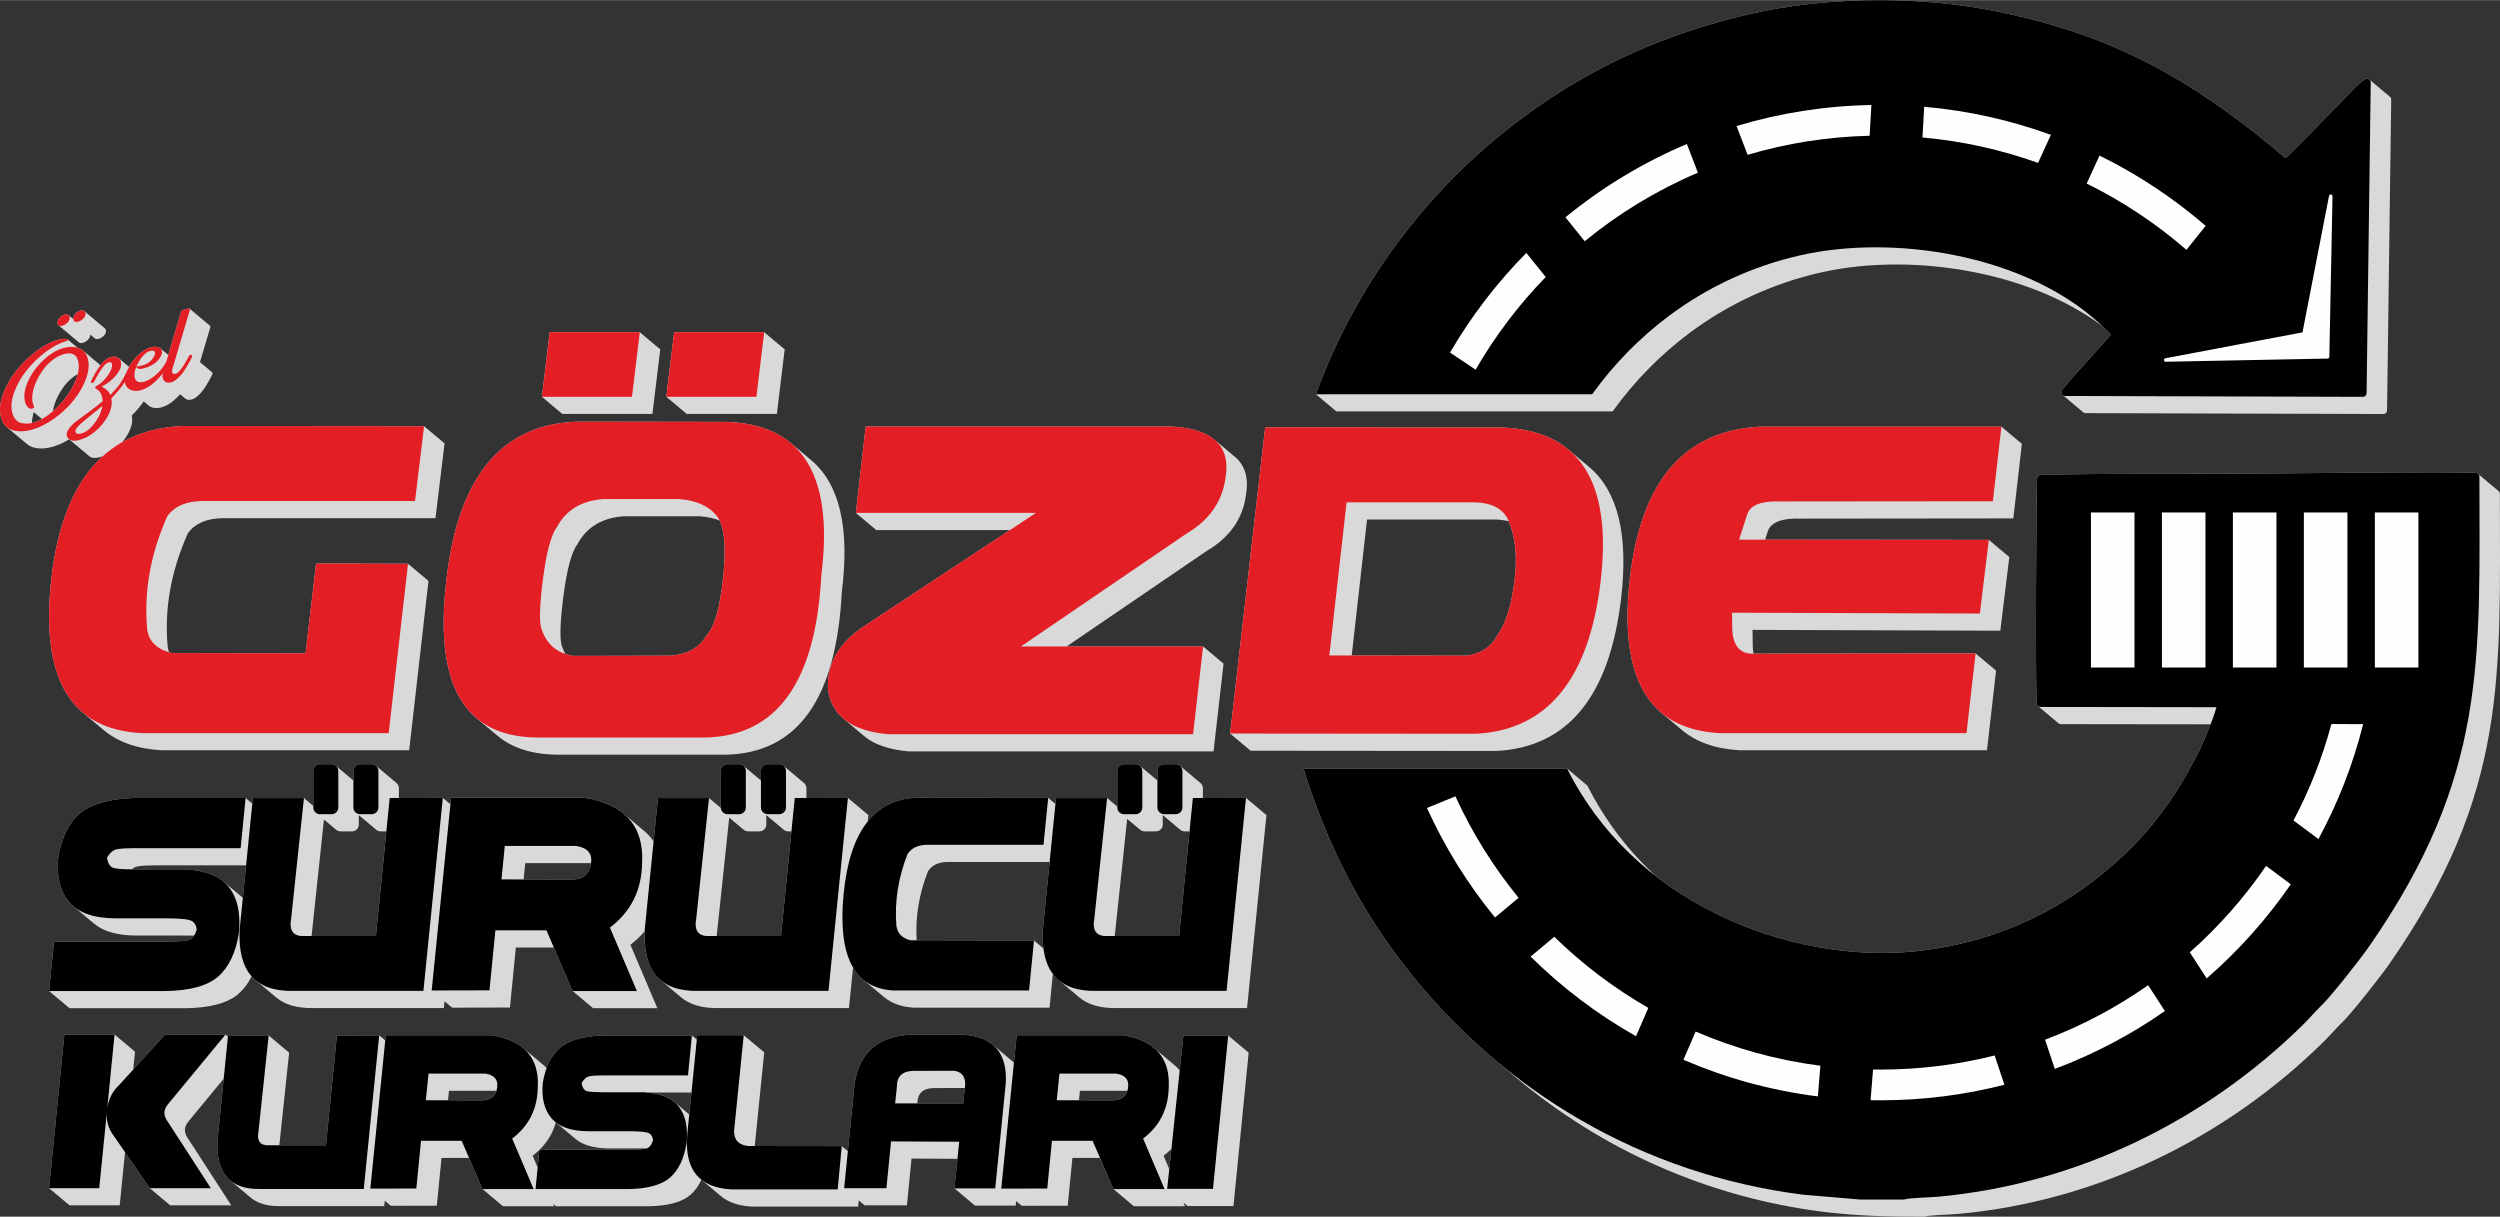 <?xml version="1.0" encoding="UTF-8"?>
<!-- Creator: CorelDRAW 2020 (64-Bit) -->
<svg xmlns="http://www.w3.org/2000/svg" xmlns:xlink="http://www.w3.org/1999/xlink" xmlns:xodm="http://www.corel.com/coreldraw/odm/2003" xml:space="preserve" width="2338px" height="1138px" version="1.1" style="shape-rendering:geometricPrecision; text-rendering:geometricPrecision; image-rendering:optimizeQuality; fill-rule:evenodd; clip-rule:evenodd" viewBox="0 0 1416.53 689.31">
 <rect x="0" y="0" width="1416.53" height="689.31" fill="#333333" stroke="none"/>
 <defs>
  <style type="text/css">
   <![CDATA[
    .fil3 {fill:#FEFEFE}
    .fil1 {fill:black}
    .fil0 {fill:#D9D9D9}
    .fil2 {fill:#E31E24;fill-rule:nonzero}
   ]]>
  </style>
 </defs>
 <g id="Katman_x0020_1">
  <g id="_2806948939248">
   <path class="fil0" d="M190.4 433.89l9.85 8.27 0 -5.42c0,-2.1 1.72,-3.81 3.82,-3.81l6.53 0c0.93,0 1.78,0.33 2.45,0.89l11.6 9.74c0.83,0.7 1.37,1.75 1.37,2.92l0 5.6 24.88 -0.07 4.32 3.62 0.37 -3.7 75.65 0c9.35,1.56 16.69,4.54 22.02,8.96l0.04 0.03c0.03,0.03 0.07,0.07 0.11,0.1l11.6 9.73c2.09,1.75 3.86,3.72 5.32,5.91l2.47 -24.57 28.94 0 6.71 5.63c-0.01,-0.09 -0.02,-0.19 -0.02,-0.28l0 -20.7c0,-2.1 1.72,-3.81 3.82,-3.81l6.53 0c0.93,0 1.78,0.33 2.45,0.89l9.93 8.34 0 -5.42c0,-2.1 1.72,-3.81 3.82,-3.81l6.53 0c0.93,0 1.78,0.33 2.45,0.89l11.6 9.74c0.83,0.7 1.37,1.75 1.37,2.92l0 5.6 23.5 -0.07 11.6 9.74 -0.37 3.66c6.75,-8.4 15.85,-12.9 27.31,-13.48l74.94 0.08 4.11 3.45 0.34 -3.37 28.93 0 5.79 4.85 0 -20.2c0,-2.1 1.71,-3.81 3.81,-3.81l6.53 0c0.93,0 1.79,0.33 2.45,0.89 3.31,2.78 6.62,5.56 9.93,8.34l0 -5.42c0,-2.1 1.72,-3.81 3.82,-3.81l6.53 0c0.93,0 1.78,0.33 2.45,0.89 3.87,3.25 7.73,6.49 11.6,9.74 0.84,0.7 1.37,1.75 1.37,2.92l0 5.6 24.41 -0.07 11.6 9.74 -10.99 109.35 -73.85 0c-9.13,0.17 -16.2,-1.84 -21.21,-6.05l-11.6 -9.73c-1.25,-1.05 -2.37,-2.23 -3.37,-3.56l-1.88 19.11 -76.99 0c-6.92,-0.41 -12.59,-2.47 -17.01,-6.18l-11.6 -9.74c-2.23,-1.86 -4.14,-4.16 -5.73,-6.87l-2.32 23.02 -73.84 0c-9.13,0.17 -16.21,-1.84 -21.22,-6.05l-11.6 -9.73c-0.08,-0.07 -0.16,-0.14 -0.24,-0.21l-0.02 -0.02c-6.37,-5.52 -9.32,-14.69 -8.83,-27.51 -2.31,2.76 -5,5.31 -8.09,7.64l15.28 35.96 -36.41 0 -11.6 -9.73 -10.63 -24.66 -21.54 0 -3.35 34 -32.74 0.08 -4.3 -3.61 -0.39 3.84 -73.85 0c-9.13,0.17 -16.2,-1.84 -21.21,-6.05l-11.6 -9.73c-0.82,-0.69 -1.58,-1.43 -2.28,-2.23 -1.94,3.98 -4.38,7.27 -7.34,9.87 -6.02,5.27 -15.97,8.01 -29.87,8.22l-65.96 0 -11.61 -9.73 2.8 -28.01 62.72 0c5.4,0 9.53,-0.18 12.35,-0.58 1.81,-0.25 3.24,-1.19 4.31,-2.81 -1.2,-0.03 -2.5,-0.05 -3.89,-0.05l-28.56 0c-10.77,0 -18.86,-2.24 -24.24,-6.76l-11.6 -9.73c-0.9,-0.76 -1.72,-1.57 -2.46,-2.45 -5.22,-6.13 -7.3,-14.64 -6.21,-25.51 2.03,-11.39 6.15,-19.64 12.33,-24.81 6.17,-5.13 16,-8.01 29.39,-8.65l64.42 0 3.8 3.19 0.32 -3.19 28.94 0 5.31 4.46 0 -19.81c0,-2.1 1.72,-3.81 3.82,-3.81l6.53 0c0.93,0 1.78,0.33 2.45,0.89l0.08 0.07zm1100.34 -347.97c0.16,0.13 0.32,0.26 0.47,0.4l0.13 0.1 3.72 3.12 0.9 -0.88c1.36,-1.29 2.7,-2.62 4.03,-3.94 3.77,-3.74 7.49,-7.53 11.21,-11.32l10.26 -10.5c2.14,-2.2 4.27,-4.41 6.43,-6.58 1.92,-1.93 3.73,-3.96 5.65,-5.89 1.91,-1.94 4.29,-4.27 6.64,-5.64 0.66,-0.39 1.42,-0.39 2.08,0 0.11,0.06 0.21,0.13 0.3,0.21l11.61 9.74c0.47,0.39 0.72,0.96 0.71,1.59l-2.35 176.13c-0.02,1.13 -0.94,2.04 -2.07,2.04l-168.76 -0.5c-0.5,0 -0.95,-0.17 -1.31,-0.47 -3.86,-3.24 -7.73,-6.49 -11.6,-9.73 -0.16,-0.14 -0.31,-0.31 -0.43,-0.5 -0.39,-0.62 -0.43,-1.34 -0.11,-2 0.4,-0.83 1.25,-1.84 1.84,-2.56 1.09,-1.32 2.22,-2.62 3.35,-3.91 3.11,-3.55 6.29,-7.05 9.47,-10.55 3.04,-3.36 6.09,-6.71 9.09,-10.11 1.1,-1.25 2.2,-2.5 3.26,-3.78l0.73 -0.87c-1.59,-1.71 -3.23,-3.37 -4.92,-4.97 -21.2,-15.75 -47.46,-25.51 -72.79,-30.48 -28,-5.5 -59.09,-6.05 -86.99,0.33 -26.81,6.12 -51.81,17.66 -73.86,34.09 -16.73,12.47 -31.51,27.58 -43.69,44.53l-156.54 0 -11.6 -9.73 2.05 -5.41c20.82,-54.84 57.35,-104.81 102.82,-141.76 14.56,-11.84 30,-22.52 46.3,-31.82 29.87,-17.04 61.7,-28.87 95.18,-36.54 40.71,-9.33 88.79,-10.01 129,-3.29 8.1,1.35 16.14,3.02 24.13,4.91 14.63,3.46 29.02,7.83 43.05,13.25 13.19,5.11 25.98,11.13 38.34,18.01 23.01,12.82 44.12,28.41 64.27,45.28zm-352.08 410.79c0.26,0.2 0.53,0.41 0.8,0.61 10.19,7.79 21.26,14.61 33.05,20.41 17.95,8.83 37.24,15.14 56.92,18.72 17.98,3.28 36.71,4.37 54.92,2.56 46.29,-4.6 86.64,-23.72 120.16,-55.68 17.25,-16.44 30.59,-35.94 41.17,-57.23 2.22,-4.46 4.24,-9.2 6.09,-13.82 0.26,-0.65 0.52,-1.3 0.77,-1.95l-84.85 -0.11c-0.5,0 -0.96,-0.18 -1.32,-0.48l-11.6 -9.74c-0.4,-0.34 -0.68,-0.82 -0.73,-1.39 -0.09,-0.92 -0.11,-1.89 -0.14,-2.83 -0.05,-1.6 -0.08,-3.21 -0.11,-4.82 -0.08,-4.9 -0.11,-9.79 -0.14,-14.69 -0.07,-13.77 -0.05,-27.54 -0.01,-41.3 0.04,-14.51 0.11,-29.02 0.25,-43.52 0.05,-4.85 0.1,-9.71 0.19,-14.56l0.11 -4.23c0.02,-0.62 0.02,-1.73 0.22,-2.3 0.3,-0.82 1.03,-1.35 1.9,-1.37 40.94,-0.96 81.9,-0.53 122.85,-0.74 7.09,-0.03 14.19,-0.13 21.28,-0.2 13.46,-0.13 26.92,-0.25 40.39,-0.35 13.83,-0.1 27.67,-0.18 41.51,-0.16 4.73,0.01 9.47,0.03 14.2,0.11 1.45,0.03 2.9,0.06 4.35,0.12 0.72,0.04 1.76,0.06 2.45,0.25 0.3,0.08 0.57,0.22 0.79,0.41l11.6 9.74c0.46,0.38 0.73,0.94 0.73,1.58 0,103.19 4.85,169.23 -62.53,266.2 -1.73,2.5 -3.59,4.95 -5.44,7.38 -2.52,3.31 -5.08,6.59 -7.68,9.84 -2.57,3.22 -5.18,6.42 -7.85,9.55 -1.97,2.32 -4.04,4.74 -6.22,6.86 -3.49,3.39 -6.59,7.12 -10.06,10.52 -55.83,54.95 -128.76,90.5 -207.02,97.62 -3.05,0.27 -6.18,0.35 -9.24,0.52 -1.98,0.11 -3.97,0.23 -5.95,0.42 -0.87,0.09 -2.56,0.22 -3.36,0.52 -0.24,0.09 -0.46,0.13 -0.72,0.13 -20.6,0 -36.37,-0.31 -57.22,-2.74 -65.37,-8.28 -125.1,-34.93 -174.27,-76.18l-11.6 -9.74c-18.71,-15.69 -35.88,-33.51 -51.26,-53.23 -21.65,-27.78 -38.5,-58.79 -50.61,-91.86 -1.6,-4.37 -3.19,-8.73 -4.66,-13.15 -0.77,-2.33 -1.51,-4.68 -2.18,-7.05l149.3 0 11.6 9.74c9.9,19.78 23.2,37.06 39.17,51.61zm2.65 -92.97c-0.04,-0.04 -0.08,-0.08 -0.12,-0.11 -0.73,-0.62 -1.42,-1.26 -2.1,-1.92l-0.02 -0.01c-14.29,-13.89 -19.52,-38.33 -15.66,-73.33 6.2,-55.91 31.05,-84.8 74.47,-86.71l136.14 0 11.6 9.74 -4.84 42.25 -120.64 0.13c-10.23,-0.34 -16.33,1.91 -18.32,6.7l-1.69 5.21 126.77 0.12 11.6 9.73 -5.09 41.74 -140.41 -0.46 0.15 9.8c0.06,1.31 0.2,2.54 0.41,3.66l125.83 -0.12 11.6 9.73 -5.14 45.14 -139.92 0c-13.68,-0.71 -24.66,-4.54 -32.96,-11.5l-11.6 -9.74c-0.02,-0.02 -0.04,-0.04 -0.06,-0.05zm-902.82 -211.36c-0.01,-0.01 -0.02,-0.02 -0.04,-0.03l-0.09 -0.08c-0.11,-0.09 -0.26,-0.17 -0.47,-0.24 -0.38,-0.13 -0.99,-0.16 -1.83,-0.11 -0.85,0.06 -1.8,0.22 -2.86,0.49 -4,1.01 -8.17,3.16 -12.51,6.43 -4.34,3.27 -8.16,6.98 -11.47,11.13 -3.31,4.15 -5.82,8.62 -7.55,13.4 -1.73,4.78 -2.11,9.05 -1.16,12.79 0.63,2.51 1.74,4.43 3.31,5.75l11.6 9.73c0.82,0.69 1.77,1.22 2.84,1.58 3.14,1.06 6.73,1.07 10.78,0.05 3.38,-0.86 6.77,-2.33 10.17,-4.41l11.4 9.56c0.31,0.26 0.67,0.47 1.1,0.64 1.17,0.46 2.72,0.45 4.65,-0.04 0.64,-0.16 1.27,-0.36 1.9,-0.6 -15.87,14.33 -25.61,37.56 -29.21,69.74 -3.91,35.09 1.32,59.58 15.67,73.5 0.02,0.01 0.04,0.03 0.05,0.05 0.69,0.66 1.39,1.3 2.11,1.92 0.03,0.02 0.07,0.05 0.1,0.08 0.01,0.01 0.02,0.02 0.03,0.02l11.6 9.74c8.34,7 19.39,10.85 33.16,11.56l140.07 0 10.95 -95.96 -11.6 -9.73 -52.09 -0.13 -5.96 50.86 -75.53 -0.12c-0.64,-0.15 -1.25,-0.31 -1.85,-0.48 -0.33,-0.94 -0.58,-1.93 -0.74,-2.98 -1.99,-21.55 1.84,-43.1 11.53,-64.61 4.11,-5.47 10.7,-8.27 19.71,-8.36l120.5 0 5.14 -42.38 -11.61 -9.73 -136.72 -0.13c-13.18,0.58 -24.64,3.66 -34.39,9.24 1.44,-1.67 2.67,-3.5 3.7,-5.47 1.81,-3.47 2.42,-6.7 1.8,-9.7 2.72,-2.73 4.98,-5.4 6.76,-7.99l2.81 2.36c0.38,0.32 0.81,0.59 1.3,0.81 1.58,0.74 3.45,0.83 5.62,0.28 3.13,-0.79 6.24,-2.73 9.32,-5.83 0.55,-0.55 1.07,-1.11 1.57,-1.67l2.9 2.44c0.89,0.74 2.13,0.91 3.72,0.5 1.1,-0.28 2.27,-0.98 3.5,-2.11 1.23,-1.13 2.28,-2.3 3.15,-3.52 0.87,-1.22 1.74,-2.6 2.62,-4.14 0.89,-1.53 1.47,-2.59 1.74,-3.16l0.64 -1.38c0.2,-0.46 0.18,-0.8 -0.08,-1.02l-6.94 -5.82 5.86 -19.78c0.09,-0.38 0.06,-0.64 -0.11,-0.78l-11.6 -9.73c-0.16,-0.14 -0.47,-0.16 -0.91,-0.04l-2.28 0.57c-0.97,0.25 -1.55,0.75 -1.75,1.52l-7.14 24.18 -4.51 -3.78c-0.33,-0.29 -0.76,-0.5 -1.27,-0.64 -1.16,-0.33 -2.52,-0.29 -4.08,0.1 -2.67,0.68 -5.32,2.4 -7.96,5.16 -1.8,1.9 -3.28,3.87 -4.43,5.91l-5.84 -4.9c-0.24,-0.2 -0.51,-0.37 -0.8,-0.5 -1.02,-0.46 -2.21,-0.52 -3.54,-0.18 -1.2,0.3 -2.37,0.94 -3.52,1.91 -0.88,0.74 -1.72,1.65 -2.53,2.72l-9.93 -8.33c-0.63,-0.52 -1.34,-0.94 -2.14,-1.25 -0.28,-0.11 -0.58,-0.21 -0.87,-0.3l-5.47 -4.58zm0.54 -13.74l-0.13 -0.1c-0.01,-0.02 -0.02,-0.03 -0.04,-0.04 -0.55,-0.43 -1.31,-0.53 -2.27,-0.29 -0.97,0.25 -1.83,0.76 -2.59,1.53 -0.76,0.77 -1.23,1.59 -1.4,2.48 -0.16,0.87 0,1.53 0.5,1.96 0.01,0.01 0.01,0.01 0.01,0.01l11.61 9.74c0.5,0.42 1.23,0.51 2.18,0.26 0.97,-0.24 1.87,-0.75 2.71,-1.52 0.83,-0.77 1.31,-1.59 1.43,-2.45 0.05,-0.27 0.07,-0.52 0.05,-0.75l2.6 2.18c0.5,0.42 1.23,0.51 2.19,0.27 0.97,-0.25 1.87,-0.75 2.7,-1.52 0.84,-0.77 1.31,-1.59 1.44,-2.46 0.16,-0.86 -0.02,-1.51 -0.54,-1.94 -3.87,-3.25 -7.73,-6.49 -11.6,-9.74 -0.01,-0.01 -0.03,-0.02 -0.04,-0.03 -0.55,-0.44 -1.31,-0.54 -2.28,-0.29 -0.97,0.24 -1.83,0.75 -2.59,1.52 -0.76,0.77 -1.22,1.6 -1.39,2.48 -0.06,0.29 -0.08,0.55 -0.06,0.79l-2.49 -2.09zm408.7 72.04l0.08 0.06c0.09,0.07 0.17,0.14 0.26,0.21l11.6 9.73c16.11,13.52 21.88,38.44 17.31,74.76 -3.15,60.62 -25.1,91.33 -65.84,92.09l-94.29 0c-14.74,0.05 -26.45,-3.58 -35.13,-10.87l-11.61 -9.73c-16.02,-13.44 -21.76,-39.35 -17.23,-77.75 6.54,-59.9 32.02,-90.02 76.5,-90.36l77.38 0.13c17.46,-0.29 31.12,3.62 40.97,11.73zm240.17 -1.83l0.03 0.02c0.06,0.05 0.12,0.1 0.18,0.14l11.6 9.74c5.87,4.92 7.94,12.25 6.22,22 -1.89,13.33 -9.3,23.76 -22.14,31.31l-79.43 54.15 77.32 0 11.6 9.74 -5.66 49.72 -172.63 0c-11.15,-0.95 -19.6,-3.85 -25.37,-8.69l-11.6 -9.74c-4.81,-4.04 -7.76,-9.43 -8.84,-16.17 -1.02,-14.85 6.11,-27.19 21.46,-37.03l81.6 -53.77 -75.71 0 -11.6 -9.74 5.57 -48.99 172 0c11.56,0.48 20.03,2.91 25.4,7.31zm-602.94 424.39l-0.11 -0.09 -14 -20.38 -3.02 30.12 -28.43 0 -11.6 -9.74 8.68 -87.07 28.43 0 11.6 9.74 -1 10.1 18.02 -19.84 34.26 0 1.36 1.14 0.06 -0.59 23.02 0 11.6 9.74 -5.56 52.46 26.42 0 6.21 -62.2 23.95 -0.06 3.44 2.88 0.29 -2.94 60.21 0c7.5,1.25 13.38,3.66 17.64,7.23l11.6 9.73c0.6,0.5 1.17,1.03 1.71,1.58 1.81,-4.94 4.37,-8.79 7.65,-11.53 4.91,-4.09 12.73,-6.38 23.39,-6.89l51.26 0 2.78 2.33 0.25 -2.5 26.33 0 11.61 9.74 -5.36 53.06 49.3 0.06 3.45 2.89 3.82 -38.21c2.73,-17.79 13.47,-27.07 32.2,-27.85l29.42 0.06c7.17,0.48 12.75,2.39 16.72,5.72l11.6 9.74c0.12,0.1 0.24,0.2 0.35,0.31l1.56 -15.47 60.21 0c7.5,1.25 13.38,3.66 17.64,7.23l11.6 9.73c1.08,0.91 2.05,1.89 2.92,2.94l2.09 -19.78 25.38 0 11.6 9.74 -8.62 86.9 -25.95 0 -2.39 -2.01 0.91 2.14 -28.98 0 -11.6 -9.74 -7.61 -17.64 -15.62 0 -2.67 27.06 -26.06 0.06 -3.15 -2.65 -0.26 2.52 -23.09 0 -11.6 -9.73 1.69 -16.77 -26.04 -0.13 -2.6 26.51 -23.96 0 -3.34 -2.8 -0.33 3.5 -60.08 0c-7.5,-0.38 -13.34,-2.32 -17.52,-5.83l-11.21 -9.4c-1.58,3.45 -3.62,6.28 -6.14,8.49 -4.78,4.19 -12.71,6.37 -23.77,6.55l-52.49 0 -1.65 -1.39 0.59 1.39 -28.98 0 -11.6 -9.74 -7.61 -17.64 -15.62 0 -2.67 27.06 -26.06 0.06 -3.42 -2.87 -0.3 3.06 -58.77 0c-7.27,0.14 -12.89,-1.47 -16.88,-4.81l-11.6 -9.74c-0.06,-0.05 -0.11,-0.1 -0.17,-0.14l-0.02 -0.02c-5.22,-4.51 -7.56,-12.07 -7.02,-22.71l3.49 -34.77 -19.87 24.08c-2.61,3.07 -2.8,6.21 -0.57,9.45l24.76 38.22 -34.61 0 -11.49 -9.65zm118.33 -211.48l0 5.41c0,2.1 -1.72,3.81 -3.82,3.81l-6.53 0c-0.93,0 -1.78,-0.33 -2.45,-0.89l-6.94 -5.82 -6.98 65.81c-0.01,0.06 -0.02,0.11 -0.03,0.17l36.45 0 5.92 -59.27 -3.24 0c-0.93,0 -1.79,-0.33 -2.45,-0.89l-9.93 -8.33zm-128.61 30.74c0.25,0 0.51,0 0.77,0l29.54 0c9.56,0.54 16.81,2.88 21.75,7.02l10.86 9.11 1.85 -18.4 -51.95 0c-4.1,0 -7.27,0.19 -9.48,0.59 -1.19,0.2 -2.3,0.76 -3.34,1.68zm563.99 -28.59l-7.02 66.17c-0.01,0.06 -0.02,0.11 -0.03,0.17l36.46 0 5.91 -59.27 -2.77 0c-0.93,0 -1.78,-0.33 -2.45,-0.89l-9.93 -8.33 0 5.41c0,2.1 -1.72,3.81 -3.82,3.81l-6.53 0c-0.93,0 -1.78,-0.33 -2.45,-0.89l-7.37 -6.18zm-190.24 7.07l-1.85 0c-0.93,0 -1.78,-0.33 -2.45,-0.89l-9.93 -8.33 0 5.41c0,2.1 -1.72,3.81 -3.82,3.81l-6.53 0c-0.93,0 -1.78,-0.33 -2.45,-0.89l-8.21 -6.89 -7.09 66.88c-0.01,0.06 -0.02,0.11 -0.03,0.17l36.45 0 5.91 -59.27zm146.29 17.36l-58.08 0c-4.92,0.05 -8.54,1.81 -10.83,5.25 -5.11,13.01 -7.24,26.05 -6.41,39.09l66.47 0.13 5.34 4.47c-0.42,-3.24 -0.53,-6.81 -0.33,-10.7l3.84 -38.24zm-298.02 9.88l0.92 -9.24 37.3 0c-0.01,0.14 -0.03,0.29 -0.06,0.43 -0.9,5.81 -4.41,8.76 -10.56,8.87l-27.6 -0.06zm95.1 120.75l-1.26 12.44 -8.37 -7.04c-3.52,-2.95 -8.52,-4.75 -14.99,-5.4l24.62 0zm127.98 6.16c0.08,-5.64 3.13,-8.56 9.17,-8.7l17.8 -0.05c-0.06,0.48 -0.13,0.97 -0.23,1.48l-0.8 7.27 -25.94 0zm91.57 -1.78l19.4 0.04c4.27,-0.08 6.95,-1.88 8.04,-5.41l-26.9 0 -0.54 5.37zm52.38 27.54l-1.21 11.47 -3.22 -7.59c1.61,-1.22 3.09,-2.51 4.43,-3.88zm-348.81 -15.01l11.16 9.36c4.28,3.59 10.72,5.38 19.29,5.38l21.13 0c-0.35,0.14 -0.72,0.23 -1.11,0.29 -2.24,0.31 -5.53,0.46 -9.83,0.46l-49.79 0c4.46,-4.38 7.52,-9.54 9.15,-15.49zm-9.28 15.61l-0.99 9.96 -2.84 -6.68c1.38,-1.04 2.65,-2.13 3.83,-3.28zm-51.78 -28.14l19.4 0.04c4.28,-0.08 6.95,-1.88 8.04,-5.41l-26.9 0 -0.54 5.37zm57.61 -435.21l51.04 0 11.6 9.73 -4.43 36.6 -51.04 0 -11.6 -9.74 4.43 -36.59zm454.43 183.19l8.69 -77.04 73.11 0c2.65,0.1 5.04,0.43 7.18,1 3.86,9.25 4.92,20.53 3.26,33.76 -1.74,13.92 -4.94,24.1 -9.54,30.55 -3.64,6.91 -9.55,10.81 -17.78,11.83l-64.92 -0.1zm-68.9 44.22l19.86 -173.5 135.27 0.12c15.38,0.78 27.6,4.96 36.65,12.56l11.61 9.74c16.29,13.67 22.36,38.39 18.19,74.19 -6.49,55.66 -30.04,84.59 -70.59,86.75l-139.39 -0.13 -11.6 -9.73zm-378.16 -48.43c-1.79,-3.22 -1.7,-12.76 0.29,-28.54 1.99,-15.79 4.7,-25.88 8.09,-30.38 5.23,-9.67 14,-14.93 26.41,-15.78l42.87 0c4.26,0.35 8.01,1.15 11.26,2.42 2.87,5.98 3.57,16.4 2.09,31.28 -1.79,18.03 -4.99,29.36 -9.64,33.98 -3.78,6.62 -10.41,10.4 -19.86,11.33l-55.62 0.13c-1.57,-0.27 -3.04,-0.63 -4.41,-1.1 -0.56,-1.04 -1.05,-2.15 -1.48,-3.34zm63.13 -178.98l51.05 0 11.6 9.73 -4.44 36.6 -51.04 0 -11.6 -9.74 4.43 -36.59zm-363.56 51.38c-0.11,0.02 -0.21,0.05 -0.31,0.07 0.02,-1.91 0.37,-3.97 1.04,-6.15l4.64 3.89c-1.82,1.01 -3.61,1.74 -5.37,2.19zm25.69 -27.69c-0.84,0.46 -1.67,1 -2.49,1.62 -2.12,1.59 -3.94,3.44 -5.46,5.54 -1.53,2.1 -2.83,4.31 -3.91,6.61 -1.08,2.31 -1.8,4.57 -2.15,6.77 -0.02,0.18 -0.05,0.35 -0.07,0.53 0.39,-0.34 0.78,-0.69 1.17,-1.05 4.43,-4.07 7.96,-8.72 10.58,-13.93 1.08,-2.15 1.86,-4.18 2.33,-6.09z"></path>
  </g>
  <g id="_2806948939824">
   <path class="fil1" d="M1295.04 89.55c0.34,-0.31 0.66,-0.64 0.92,-0.89 1.36,-1.29 2.7,-2.62 4.03,-3.94 3.77,-3.74 7.49,-7.53 11.21,-11.32 3.42,-3.49 6.84,-7 10.26,-10.5 2.14,-2.2 4.27,-4.41 6.43,-6.58 1.92,-1.93 3.73,-3.96 5.65,-5.89 1.91,-1.94 4.29,-4.27 6.64,-5.64 0.66,-0.39 1.42,-0.39 2.08,0 0.66,0.38 1.03,1.04 1.02,1.81l-2.35 176.12c-0.02,1.13 -0.94,2.04 -2.07,2.04l-168.76 -0.49c-0.73,-0.01 -1.36,-0.36 -1.74,-0.97 -0.39,-0.62 -0.43,-1.34 -0.11,-2 0.4,-0.83 1.25,-1.84 1.84,-2.56 1.09,-1.32 2.22,-2.62 3.35,-3.91 3.11,-3.55 6.29,-7.05 9.47,-10.55 3.04,-3.36 6.09,-6.71 9.09,-10.11 1.1,-1.25 2.2,-2.5 3.26,-3.78 0.23,-0.27 0.48,-0.57 0.73,-0.87 -22.89,-24.61 -56.87,-38.82 -89.31,-45.19 -28,-5.5 -59.09,-6.04 -86.99,0.33 -26.81,6.13 -51.81,17.66 -73.86,34.1 -16.73,12.46 -31.51,27.57 -43.69,44.53l-156.54 0c0.68,-1.81 1.37,-3.61 2.05,-5.41 20.82,-54.84 57.35,-104.81 102.82,-141.76 14.56,-11.84 30,-22.52 46.3,-31.82 29.87,-17.04 61.7,-28.87 95.18,-36.54 40.71,-9.33 88.79,-10.01 129,-3.29 8.1,1.35 16.14,3.02 24.13,4.91 14.63,3.46 29.02,7.83 43.05,13.25 13.19,5.11 25.98,11.13 38.34,18.01 24.65,13.74 47.12,30.65 68.57,48.91zm-39.17 311.07l-99.78 -0.14c-1.06,0 -1.95,-0.8 -2.05,-1.87 -0.09,-0.92 -0.11,-1.89 -0.14,-2.83 -0.05,-1.6 -0.08,-3.21 -0.11,-4.82 -0.08,-4.9 -0.11,-9.79 -0.14,-14.69 -0.07,-13.77 -0.05,-27.54 -0.01,-41.3 0.04,-14.51 0.11,-29.02 0.25,-43.52 0.05,-4.85 0.1,-9.71 0.19,-14.56 0.03,-1.41 0.06,-2.82 0.11,-4.23 0.02,-0.62 0.02,-1.73 0.22,-2.3 0.3,-0.82 1.03,-1.35 1.9,-1.37 40.94,-0.96 81.9,-0.53 122.85,-0.74 7.09,-0.03 14.19,-0.13 21.28,-0.2 13.46,-0.13 26.92,-0.25 40.39,-0.35 13.83,-0.1 27.67,-0.18 41.51,-0.16 4.73,0.01 9.47,0.03 14.2,0.11 1.45,0.03 2.9,0.06 4.35,0.12 0.72,0.04 1.76,0.06 2.45,0.25 0.91,0.25 1.52,1.05 1.52,1.99 0,103.19 4.85,169.24 -62.53,266.21 -1.73,2.5 -3.59,4.95 -5.44,7.37 -2.52,3.31 -5.08,6.59 -7.68,9.84 -2.57,3.22 -5.18,6.42 -7.85,9.56 -1.97,2.31 -4.04,4.73 -6.22,6.85 -3.49,3.39 -6.59,7.12 -10.06,10.53 -55.84,54.95 -128.76,90.5 -207.02,97.61 -3.05,0.28 -6.18,0.36 -9.24,0.53 -1.99,0.11 -3.98,0.23 -5.95,0.42 -0.87,0.08 -2.56,0.22 -3.36,0.51 -0.24,0.09 -0.46,0.13 -0.72,0.13l-24.88 0c-0.06,0 -0.11,0 -0.17,-0.01l-32.08 -2.72c-0.03,0 -0.06,0 -0.09,-0.01 -90.24,-11.43 -169.75,-57.86 -225.53,-129.41 -21.65,-27.78 -38.5,-58.79 -50.61,-91.86 -1.6,-4.37 -3.19,-8.73 -4.66,-13.15 -0.77,-2.33 -1.51,-4.68 -2.18,-7.05l149.3 0c18.22,36.41 47.92,64.31 84.62,82.37 17.95,8.83 37.24,15.14 56.92,18.72 17.98,3.28 36.71,4.37 54.92,2.56 46.29,-4.6 86.64,-23.72 120.16,-55.68 17.25,-16.44 30.59,-35.94 41.17,-57.23 2.22,-4.46 4.24,-9.2 6.09,-13.82 1.06,-2.64 2.07,-5.3 2.98,-8 0.38,-1.16 0.79,-2.41 1.12,-3.66z"></path>
   <path class="fil2" d="M1114.25 415.3l-139.92 0c-40.12,-2.08 -57.07,-31.06 -50.92,-86.93 6.2,-55.91 31.05,-84.8 74.47,-86.71l136.14 0 -4.84 42.26 -120.65 0.12c-10.22,-0.34 -16.32,1.91 -18.31,6.71l-4.84 14.93 141.52 0.13 -5.09 41.74 -140.41 -0.47 0.15 9.8c0.39,8.27 3.78,12.77 10.22,13.41l127.62 -0.13 -5.14 45.14zm-1095.84 -175.78c-0.88,0.22 -1.76,0.35 -2.66,0.4 -0.89,0.05 -1.98,-0.02 -3.25,-0.22 -1.28,-0.19 -2.41,-0.8 -3.4,-1.83 -1,-1.02 -1.72,-2.41 -2.17,-4.17 -0.84,-3.34 -0.47,-7.18 1.12,-11.53 1.59,-4.35 3.92,-8.46 6.98,-12.32 3.06,-3.87 6.66,-7.36 10.79,-10.49 4.13,-3.12 8.14,-5.21 12.04,-6.28 0.49,-0.2 0.71,-0.4 0.66,-0.58 -0.05,-0.19 -0.26,-0.35 -0.63,-0.47 -0.38,-0.13 -0.99,-0.16 -1.83,-0.11 -0.85,0.06 -1.8,0.22 -2.86,0.49 -4,1.01 -8.17,3.16 -12.51,6.43 -4.34,3.27 -8.16,6.98 -11.47,11.13 -3.31,4.15 -5.82,8.62 -7.55,13.4 -1.73,4.78 -2.11,9.05 -1.16,12.79 0.97,3.82 3.02,6.26 6.15,7.32 3.14,1.06 6.73,1.08 10.78,0.05 4.32,-1.1 8.67,-3.19 13.02,-6.29 4.36,-3.1 8.09,-6.57 11.18,-10.4 3.09,-3.84 5.44,-7.88 7.03,-12.13 1.59,-4.25 1.97,-8.01 1.15,-11.26 -0.8,-3.15 -2.46,-5.21 -4.99,-6.19 -2.52,-0.97 -5.3,-1.07 -8.34,-0.3 -4,1.01 -7.92,3.3 -11.74,6.86 -3.83,3.56 -6.76,7.56 -8.8,11.98 -2.03,4.42 -2.63,8.3 -1.78,11.64 0.36,1.42 0.93,2.5 1.7,3.24 0.78,0.74 1.53,1.02 2.27,0.83 0.96,-0.24 1.32,-0.79 1.05,-1.64 -0.34,-0.75 -0.54,-1.26 -0.61,-1.52 -0.4,-1.61 -0.43,-3.52 -0.09,-5.72 0.35,-2.2 1.07,-4.46 2.15,-6.76 1.08,-2.31 2.38,-4.51 3.91,-6.61 1.52,-2.11 3.34,-3.95 5.46,-5.55 2.12,-1.59 4.31,-2.67 6.56,-3.25 4.19,-1.06 6.75,0.27 7.69,3.97 0.96,3.79 0.13,8.28 -2.49,13.49 -2.62,5.21 -6.15,9.86 -10.58,13.93 -4.43,4.07 -8.69,6.63 -12.78,7.67zm14.19 -57.3c-0.16,0.87 0,1.53 0.5,1.96 0.5,0.43 1.24,0.53 2.2,0.28 0.97,-0.25 1.87,-0.75 2.7,-1.52 0.84,-0.77 1.32,-1.59 1.44,-2.46 0.17,-0.88 -0.02,-1.54 -0.58,-1.98 -0.55,-0.43 -1.31,-0.53 -2.27,-0.29 -0.97,0.25 -1.83,0.76 -2.59,1.53 -0.76,0.77 -1.23,1.59 -1.4,2.48zm8.98 -2.28c-0.17,0.88 0,1.53 0.5,1.97 0.5,0.43 1.23,0.52 2.2,0.27 0.97,-0.24 1.87,-0.75 2.7,-1.52 0.83,-0.77 1.31,-1.59 1.44,-2.45 0.16,-0.88 -0.03,-1.54 -0.58,-1.98 -0.55,-0.44 -1.31,-0.54 -2.28,-0.29 -0.97,0.24 -1.83,0.75 -2.59,1.52 -0.76,0.77 -1.22,1.6 -1.39,2.48zm13.3 38.55c-1.07,0.59 -1.29,1.08 -0.65,1.48 2.59,1.53 3.9,3.97 3.91,7.32 -2.01,1.71 -4.57,3.7 -7.67,5.98 -3.09,2.28 -5.46,4.04 -7.11,5.27 -1.64,1.24 -3.05,2.62 -4.2,4.15 -1.16,1.53 -1.57,2.93 -1.25,4.2 0.29,1.16 1.03,1.97 2.2,2.43 1.17,0.47 2.72,0.45 4.65,-0.04 3.09,-0.78 6.16,-2.44 9.21,-4.97 3.06,-2.53 5.5,-5.53 7.31,-9 1.81,-3.47 2.42,-6.7 1.8,-9.69 5.04,-5.07 8.47,-9.88 10.3,-14.46 0.13,-0.43 0.12,-0.76 -0.04,-1 -0.15,-0.24 -0.41,-0.33 -0.76,-0.26 -0.35,0.07 -0.62,0.31 -0.81,0.72 -1.24,2.62 -2.44,4.78 -3.58,6.47 -1.14,1.68 -3.03,3.89 -5.66,6.63 -0.8,-1.99 -2.45,-3.58 -4.96,-4.78 3.32,-1.6 6.1,-3.8 8.35,-6.6 2.26,-2.81 3.11,-5.28 2.57,-7.41 -0.31,-1.24 -0.98,-2.08 -2,-2.54 -1.02,-0.46 -2.21,-0.52 -3.54,-0.18 -1.2,0.3 -2.37,0.94 -3.52,1.91 -1.15,0.97 -2.24,2.22 -3.27,3.76 -1.03,1.53 -1.84,2.84 -2.43,3.9 -0.59,1.07 -1.27,2.38 -2.05,3.93 -0.22,0.49 -0.24,0.84 -0.07,1.04 0.17,0.19 0.45,0.24 0.84,0.14 0.4,-0.1 0.67,-0.31 0.84,-0.63 0.09,-0.22 0.37,-0.76 0.84,-1.62 0.47,-0.85 0.83,-1.51 1.08,-1.95 0.26,-0.44 0.62,-1.07 1.1,-1.89 0.48,-0.82 0.91,-1.48 1.3,-1.98 0.39,-0.49 0.82,-1.03 1.28,-1.61 0.47,-0.57 0.93,-1.02 1.39,-1.33 0.46,-0.32 0.92,-0.54 1.38,-0.65 0.96,-0.25 1.54,0 1.73,0.75 0.43,1.69 -0.36,3.93 -2.37,6.73 -2.01,2.81 -4.05,4.73 -6.14,5.78zm-9 27.1c-1.79,0.45 -2.83,0.14 -3.1,-0.95 -0.14,-0.52 0.02,-1.15 0.47,-1.88 0.45,-0.74 1.23,-1.6 2.32,-2.59 1.1,-1 2.2,-1.95 3.32,-2.85 1.12,-0.9 2.59,-2.09 4.42,-3.57 1.83,-1.48 3.39,-2.77 4.69,-3.85 -0.49,3.31 -1.97,6.59 -4.46,9.83 -2.48,3.24 -5.03,5.19 -7.66,5.86zm39.64 -48.87c-2.67,0.68 -5.32,2.4 -7.96,5.16 -2.63,2.76 -4.56,5.67 -5.79,8.74 -1.01,2.57 -1.29,4.75 -0.84,6.55 0.43,1.68 1.44,2.89 3.02,3.63 1.58,0.73 3.45,0.83 5.62,0.28 3.13,-0.8 6.23,-2.74 9.32,-5.83 3.08,-3.1 5.37,-6.35 6.86,-9.76 0.13,-0.43 0.13,-0.77 0,-1.01 -0.14,-0.25 -0.38,-0.34 -0.73,-0.27 -0.35,0.07 -0.62,0.31 -0.81,0.72 -1.75,3.15 -3.82,5.71 -6.21,7.67 -2.39,1.96 -4.58,3.2 -6.56,3.7 -1.29,0.33 -2.39,0.29 -3.29,-0.09 -0.91,-0.39 -1.5,-1.13 -1.78,-2.22 -0.58,-2.32 0.15,-5.3 2.22,-8.93 2.07,-3.63 4.3,-5.75 6.69,-6.36 1.43,-0.36 2.27,-0.04 2.52,0.97 0.23,0.9 -0.32,2.2 -1.65,3.89 -1.34,1.7 -3.27,2.86 -5.8,3.5 -0.28,0.07 -0.69,0.15 -1.23,0.23 -0.55,0.08 -0.95,0.15 -1.23,0.22 -0.41,0.11 -0.59,0.29 -0.52,0.55 0.09,0.38 0.48,0.65 1.16,0.81 0.68,0.17 1.43,0.15 2.26,-0.06 3.91,-1 6.81,-2.56 8.69,-4.69 1.89,-2.13 2.64,-3.95 2.26,-5.45 -0.26,-1.04 -0.98,-1.73 -2.14,-2.05 -1.16,-0.33 -2.52,-0.29 -4.08,0.1zm21.6 4.93c-3.31,6.26 -5.84,9.62 -7.59,10.06 -0.78,0.2 -1.36,0.06 -1.73,-0.43 -0.36,-0.48 -0.42,-1.2 -0.17,-2.14l9.93 -33.55c0.2,-0.77 -0.14,-1.05 -1.01,-0.82l-2.28 0.57c-0.97,0.25 -1.55,0.75 -1.75,1.52l-10.04 34.01c-0.69,1.73 -0.59,3.23 0.3,4.5 0.88,1.27 2.32,1.65 4.3,1.15 1.1,-0.28 2.27,-0.99 3.5,-2.12 1.23,-1.12 2.28,-2.3 3.15,-3.52 0.87,-1.21 1.74,-2.59 2.62,-4.13 0.89,-1.54 1.47,-2.59 1.74,-3.16 0.27,-0.57 0.48,-1.03 0.64,-1.39 0.28,-0.63 0.13,-1.03 -0.45,-1.2 -0.59,-0.17 -0.97,0.05 -1.16,0.65zm113.12 213.65l-140.07 0c-40.31,-2.08 -57.37,-31.1 -51.12,-87.14 6.25,-55.99 31.11,-84.97 74.52,-86.88l136.72 0.13 -5.13 42.38 -120.5 0c-9.01,0.08 -15.6,2.88 -19.72,8.35 -9.69,21.51 -13.51,43.06 -11.53,64.61 1.07,6.87 5.77,11.29 14.2,13.2l75.53 0.12 5.96 -50.86 52.09 0.13 -10.95 95.96zm161.73 -227.16l51.05 0 -4.44 36.59 -51.04 0 4.43 -36.59zm-70.5 0l51.04 0 -4.43 36.59 -51.04 0 4.43 -36.59zm88.06 229.66l-94.28 0c-41.91,0.12 -59.35,-29.4 -52.37,-88.62 6.54,-59.9 32.02,-90.02 76.5,-90.36l77.38 0.13c46.46,-0.77 65.98,28.17 58.62,86.75 -3.15,60.62 -25.1,91.33 -65.85,92.1zm-92.29 -60.41c2.86,7.93 8.67,12.68 17.49,14.17l55.62 -0.13c9.45,-0.93 16.08,-4.71 19.86,-11.33 4.65,-4.62 7.85,-15.95 9.64,-33.98 1.8,-18.02 0.39,-29.52 -4.21,-34.48 -4.46,-5.22 -11.39,-8.19 -20.74,-8.95l-42.87 0c-12.41,0.84 -21.18,6.1 -26.41,15.78 -3.39,4.49 -6.1,14.59 -8.09,30.37 -1.99,15.78 -2.08,25.33 -0.29,28.55zm364.95 -55.06l-93.71 63.88 103.2 0 -5.67 49.72 -172.62 0c-20.45,-1.74 -31.83,-10.05 -34.21,-24.86 -1.02,-14.85 6.11,-27.19 21.46,-37.03l96.37 -63.51 -102.08 0 5.57 -48.99 172 0c24.51,1.01 35.12,10.81 31.83,29.48 -1.89,13.32 -9.3,23.76 -22.14,31.31zm81.01 68.97l77.62 0.13c8.23,-1.02 14.14,-4.92 17.78,-11.83 4.6,-6.45 7.8,-16.63 9.54,-30.55 1.74,-13.91 0.49,-25.66 -3.87,-35.17 -3.06,-5.89 -9.11,-8.99 -18.17,-9.33l-73.11 0 -9.79 86.75zm-36.34 -129.25l135.27 0.12c43.03,2.17 61.34,31.06 54.85,86.75 -6.49,55.66 -30.04,84.59 -70.59,86.76l-139.39 -0.13 19.86 -173.5z"></path>
   <path class="fil1" d="M181.34 432.93l6.53 0c2.1,0 3.82,1.71 3.82,3.81l0 20.7c0,2.09 -1.72,3.81 -3.82,3.81l-6.53 0c-2.1,0 -3.82,-1.72 -3.82,-3.81l0 -20.7c0,-2.1 1.72,-3.81 3.82,-3.81zm-144.86 153.15l28.43 0 -4.15 41.84c0.74,-5.34 3.03,-9.79 6.88,-13.34l25.89 -28.5 34.26 0 -32.52 39.41c-2.61,3.07 -2.8,6.2 -0.57,9.44l24.76 38.22 -34.61 0 -20.43 -29.72c-3.07,-4.05 -4.34,-8.58 -3.85,-13.6l-4.34 43.32 -28.43 0 8.68 -87.07zm178.37 0.49l-8.74 87.03 -58.77 0c-17.01,0.31 -25.04,-8.9 -24.09,-27.69l5.96 -59.28 23.02 0 -5.76 54.32c-1.04,5.61 1.04,8.24 6.21,7.88l32.01 0 6.21 -62.2 23.95 -0.06zm3.73 -0.06l60.21 0c18.2,3.03 26.84,12.88 25.93,29.55 -0.23,12.2 -5.09,21.86 -14.51,28.98l12.16 28.62 -28.98 0 -11.8 -27.37 -23.03 0 -2.67 27.05 -26.06 0.07 8.75 -86.9zm22.71 36.81l31.97 0.07c4.89,-0.09 7.69,-2.44 8.41,-7.06 0.72,-4.61 -1.5,-7.3 -6.67,-8.09l-32.2 0 -1.51 15.08zm148.53 -14.08l-48.11 0c-3.27,0 -5.79,0.15 -7.54,0.46 -1.76,0.3 -3.29,1.57 -4.62,3.82 0.42,2.81 1.52,4.38 3.35,4.74 1.82,0.36 4.63,0.53 8.45,0.53l23.51 0c9.43,0.53 16.04,3.26 19.81,8.2 3.75,4.91 5.21,11.78 4.34,20.59 -1.42,8.81 -4.51,15.32 -9.32,19.53 -4.79,4.2 -12.71,6.38 -23.77,6.55l-52.49 0 2.22 -22.29 49.91 0c4.3,0 7.59,-0.15 9.83,-0.46 2.27,-0.32 3.79,-1.97 4.62,-5 -0.27,-2.4 -1.44,-3.84 -3.43,-4.3 -2.01,-0.49 -5.38,-0.72 -10.09,-0.72l-22.73 0c-10,0 -17.09,-2.44 -21.24,-7.33 -4.16,-4.87 -5.81,-11.66 -4.94,-20.3 1.61,-9.07 4.89,-15.63 9.81,-19.74 4.91,-4.09 12.73,-6.38 23.39,-6.89l51.26 0 -2.22 22.61zm31.58 -22.78l-5.46 54.11c-0.09,5.25 2.58,8.15 8.01,8.68l53 0.07 -2.31 24.53 -60.08 0c-18.94,-0.95 -27.28,-11.86 -25,-32.71l5.51 -54.68 26.33 0zm56.91 86.69l5.91 -59.15c2.73,-17.79 13.47,-27.07 32.2,-27.85l29.42 0.06c17.06,1.14 25.06,10.36 24.03,27.6l-5.96 59.47 -23.09 0 2.67 -26.44 -38.62 -0.19 -2.6 26.5 -23.96 0zm29.87 -57.28l-1 9.26 38.54 0 0.8 -7.27c1.25,-6.69 -0.7,-10.44 -5.83,-11.23l-23.34 0.06c-6.21,0.15 -9.26,3.22 -9.17,9.18zm67.89 -29.36l60.21 0c18.2,3.03 26.84,12.88 25.93,29.55 -0.24,12.2 -5.09,21.86 -14.51,28.98l12.16 28.62 -28.98 0 -11.8 -27.37 -23.03 0 -2.67 27.05 -26.06 0.07 8.75 -86.9zm22.71 36.81l31.97 0.07c4.89,-0.09 7.69,-2.44 8.41,-7.06 0.72,-4.61 -1.51,-7.3 -6.67,-8.09l-32.2 0 -1.51 15.08zm71.75 -36.69l25.38 0 -8.62 86.9 -25.95 0 9.19 -86.9zm-534.18 -106.13l-60.45 0c-4.1,0 -7.27,0.18 -9.48,0.58 -2.21,0.37 -4.12,1.97 -5.8,4.79 0.53,3.54 1.91,5.51 4.2,5.97 2.29,0.45 5.83,0.66 10.63,0.66l29.54 0c11.85,0.67 20.16,4.1 24.89,10.3 4.72,6.18 6.55,14.8 5.46,25.88 -1.78,11.07 -5.67,19.25 -11.71,24.54 -6.02,5.27 -15.97,8.02 -29.87,8.23l-65.97 0 2.8 -28.01 62.72 0c5.4,0 9.53,-0.18 12.35,-0.58 2.85,-0.4 4.76,-2.48 5.8,-6.28 -0.34,-3.01 -1.81,-4.82 -4.31,-5.41 -2.53,-0.61 -6.76,-0.9 -12.67,-0.9l-28.56 0c-12.57,0 -21.49,-3.06 -26.7,-9.21 -5.22,-6.13 -7.3,-14.64 -6.21,-25.51 2.03,-11.39 6.15,-19.64 12.33,-24.81 6.17,-5.13 16,-8.01 29.39,-8.65l64.42 0 -2.8 28.41zm114.55 -28.49l-10.99 109.36 -73.85 0c-21.37,0.4 -31.46,-11.18 -30.27,-34.79l7.48 -74.49 28.94 0 -7.24 68.26c-1.3,7.05 1.31,10.35 7.8,9.9l40.22 0 7.81 -78.16 30.1 -0.08zm4.69 -0.08l75.65 0c22.87,3.81 33.73,16.19 32.59,37.14 -0.3,15.33 -6.39,27.47 -18.24,36.42l15.28 35.96 -36.41 0 -14.83 -34.39 -28.94 0 -3.35 33.99 -32.75 0.08 11 -109.2zm28.54 46.27l40.17 0.08c6.15,-0.11 9.66,-3.06 10.56,-8.87 0.91,-5.8 -1.89,-9.18 -8.38,-10.16l-40.46 0 -1.89 18.95zm196.3 -46.19l-11 109.36 -73.84 0c-21.38,0.4 -31.47,-11.18 -30.27,-34.79l7.48 -74.49 28.94 0 -7.24 68.26c-1.31,7.05 1.3,10.35 7.79,9.9l40.23 0 7.8 -78.16 30.11 -0.08zm102.65 109.12l-76.99 0c-22.15,-1.3 -31.49,-19.51 -28.09,-54.68 3.44,-35.14 17.1,-53.32 40.97,-54.52l74.94 0.08 -2.66 26.6 -66.21 0c-4.92,0.05 -8.54,1.81 -10.83,5.24 -5.3,13.5 -7.4,27.02 -6.31,40.54 0.56,4.32 3.17,7.08 7.8,8.28l70.17 0.14 -2.79 28.32zm122.9 -109.12l-10.99 109.36 -73.85 0c-21.37,0.4 -31.46,-11.18 -30.26,-34.79l7.48 -74.49 28.93 0 -7.24 68.26c-1.3,7.05 1.31,10.35 7.8,9.9l40.23 0 7.8 -78.16 30.1 -0.08zm-46.36 -19.08l6.53 0c2.1,0 3.82,1.71 3.82,3.81l0 20.7c0,2.09 -1.72,3.81 -3.82,3.81l-6.53 0c-2.1,0 -3.82,-1.72 -3.82,-3.81l0 -20.7c0,-2.1 1.72,-3.81 3.82,-3.81zm-22.73 0l6.53 0c2.1,0 3.82,1.71 3.82,3.81l0 20.7c0,2.09 -1.72,3.81 -3.82,3.81l-6.53 0c-2.1,0 -3.81,-1.72 -3.81,-3.81l0 -20.7c0,-2.1 1.71,-3.81 3.81,-3.81zm-201.91 0l6.53 0c2.1,0 3.82,1.71 3.82,3.81l0 20.7c0,2.09 -1.72,3.81 -3.82,3.81l-6.53 0c-2.1,0 -3.82,-1.72 -3.82,-3.81l0 -20.7c0,-2.1 1.72,-3.81 3.82,-3.81zm-22.73 0l6.53 0c2.1,0 3.82,1.71 3.82,3.81l0 20.7c0,2.09 -1.72,3.81 -3.82,3.81l-6.53 0c-2.1,0 -3.82,-1.72 -3.82,-3.81l0 -20.7c0,-2.1 1.72,-3.81 3.82,-3.81zm-208.18 0l6.53 0c2.1,0 3.81,1.71 3.81,3.81l0 20.7c0,2.09 -1.71,3.81 -3.81,3.81l-6.53 0c-2.1,0 -3.82,-1.72 -3.82,-3.81l0 -20.7c0,-2.1 1.72,-3.81 3.82,-3.81z"></path>
  </g>
  <path class="fil3" d="M1304.62 188.23l15.04 -77.33c0.1,-0.51 0.57,-0.85 1.08,-0.8 0.52,0.06 0.9,0.49 0.89,1.01l-1.8 90.99c-0.02,0.54 -0.45,0.97 -0.98,0.98l-91.71 1.8c-0.52,0.01 -0.96,-0.37 -1.01,-0.89 -0.06,-0.51 0.29,-0.98 0.8,-1.08l77.69 -14.68zm-119.86 102.05l24.67 0 0 87.87 -24.67 0 0 -87.87zm-360.1 160.84c9.47,20.74 21.54,40.05 35.8,57.5l-13.38 11.15c-15.39,-18.81 -28.39,-39.65 -38.55,-62.05l16.13 -6.6zm56.03 79.6c15.94,15.55 33.82,29.12 53.27,40.28l-6.96 16.07c-21.9,-12.38 -41.98,-27.6 -59.75,-45.15l13.44 -11.2zm80.08 53.68c22.16,9.56 45.88,16.19 70.68,19.37l-1.41 17.38c-26.74,-3.35 -52.32,-10.46 -76.19,-20.76l6.92 -15.99zm100.53 21.51c1.39,0.02 2.78,0.04 4.17,0.04 22.33,0 44.01,-2.77 64.72,-7.98l5.52 16.57c-22.45,5.76 -45.99,8.82 -70.24,8.82 -1.86,0 -3.73,-0.01 -5.58,-0.05l1.41 -17.4zm97.46 -16.89c20.85,-7.86 40.45,-18.28 58.41,-30.88l9.48 14.63c-19.19,13.4 -40.12,24.46 -62.38,32.8l-5.51 -16.55zm82 -49.5c16.34,-14.47 30.88,-30.91 43.23,-48.98l13.99 10.42c-13.58,19.74 -29.6,37.66 -47.64,53.34l-9.58 -14.78zm58.77 -74.71c9.08,-17.19 16.33,-35.49 21.48,-54.66l17.98 0.09c-5.76,22.94 -14.33,44.76 -25.32,65.09l-14.14 -10.52zm46.09 -174.53l24.67 0 0 87.87 -24.67 0 0 -87.87zm-40.22 0l24.68 0 0 87.87 -24.68 0 0 -87.87zm-40.21 0l24.67 0 0 87.87 -24.67 0 0 -87.87zm-40.22 0l24.68 0 0 87.87 -24.68 0 0 -87.87zm-134.7 -229.86c25.01,2.18 49.08,7.63 71.79,15.91l-7.28 15.89c-20.76,-7.44 -42.71,-12.37 -65.5,-14.4l0.99 -17.4zm-30.91 16.42c-23.97,0.54 -47.15,4.29 -69.14,10.8l-6.27 -16.31c24.25,-7.31 49.88,-11.45 76.4,-11.92l-0.99 17.43zm-97.31 20.93c-23.28,9.89 -44.84,23.03 -64.13,38.83l-10.92 -13.56c20.69,-16.93 43.82,-30.98 68.8,-41.53l6.25 16.26zm-86.23 59.11c-15.31,15.73 -28.69,33.37 -39.73,52.52l-14.48 -9.73c12.01,-20.62 26.56,-39.57 43.22,-56.44l10.99 13.65zm313.78 -68.81c21.78,10.69 41.97,24.11 60.15,39.81l-10.89 13.61c-17.06,-14.82 -36.05,-27.48 -56.52,-37.58l7.26 -15.84z"></path>
 </g>
</svg>
